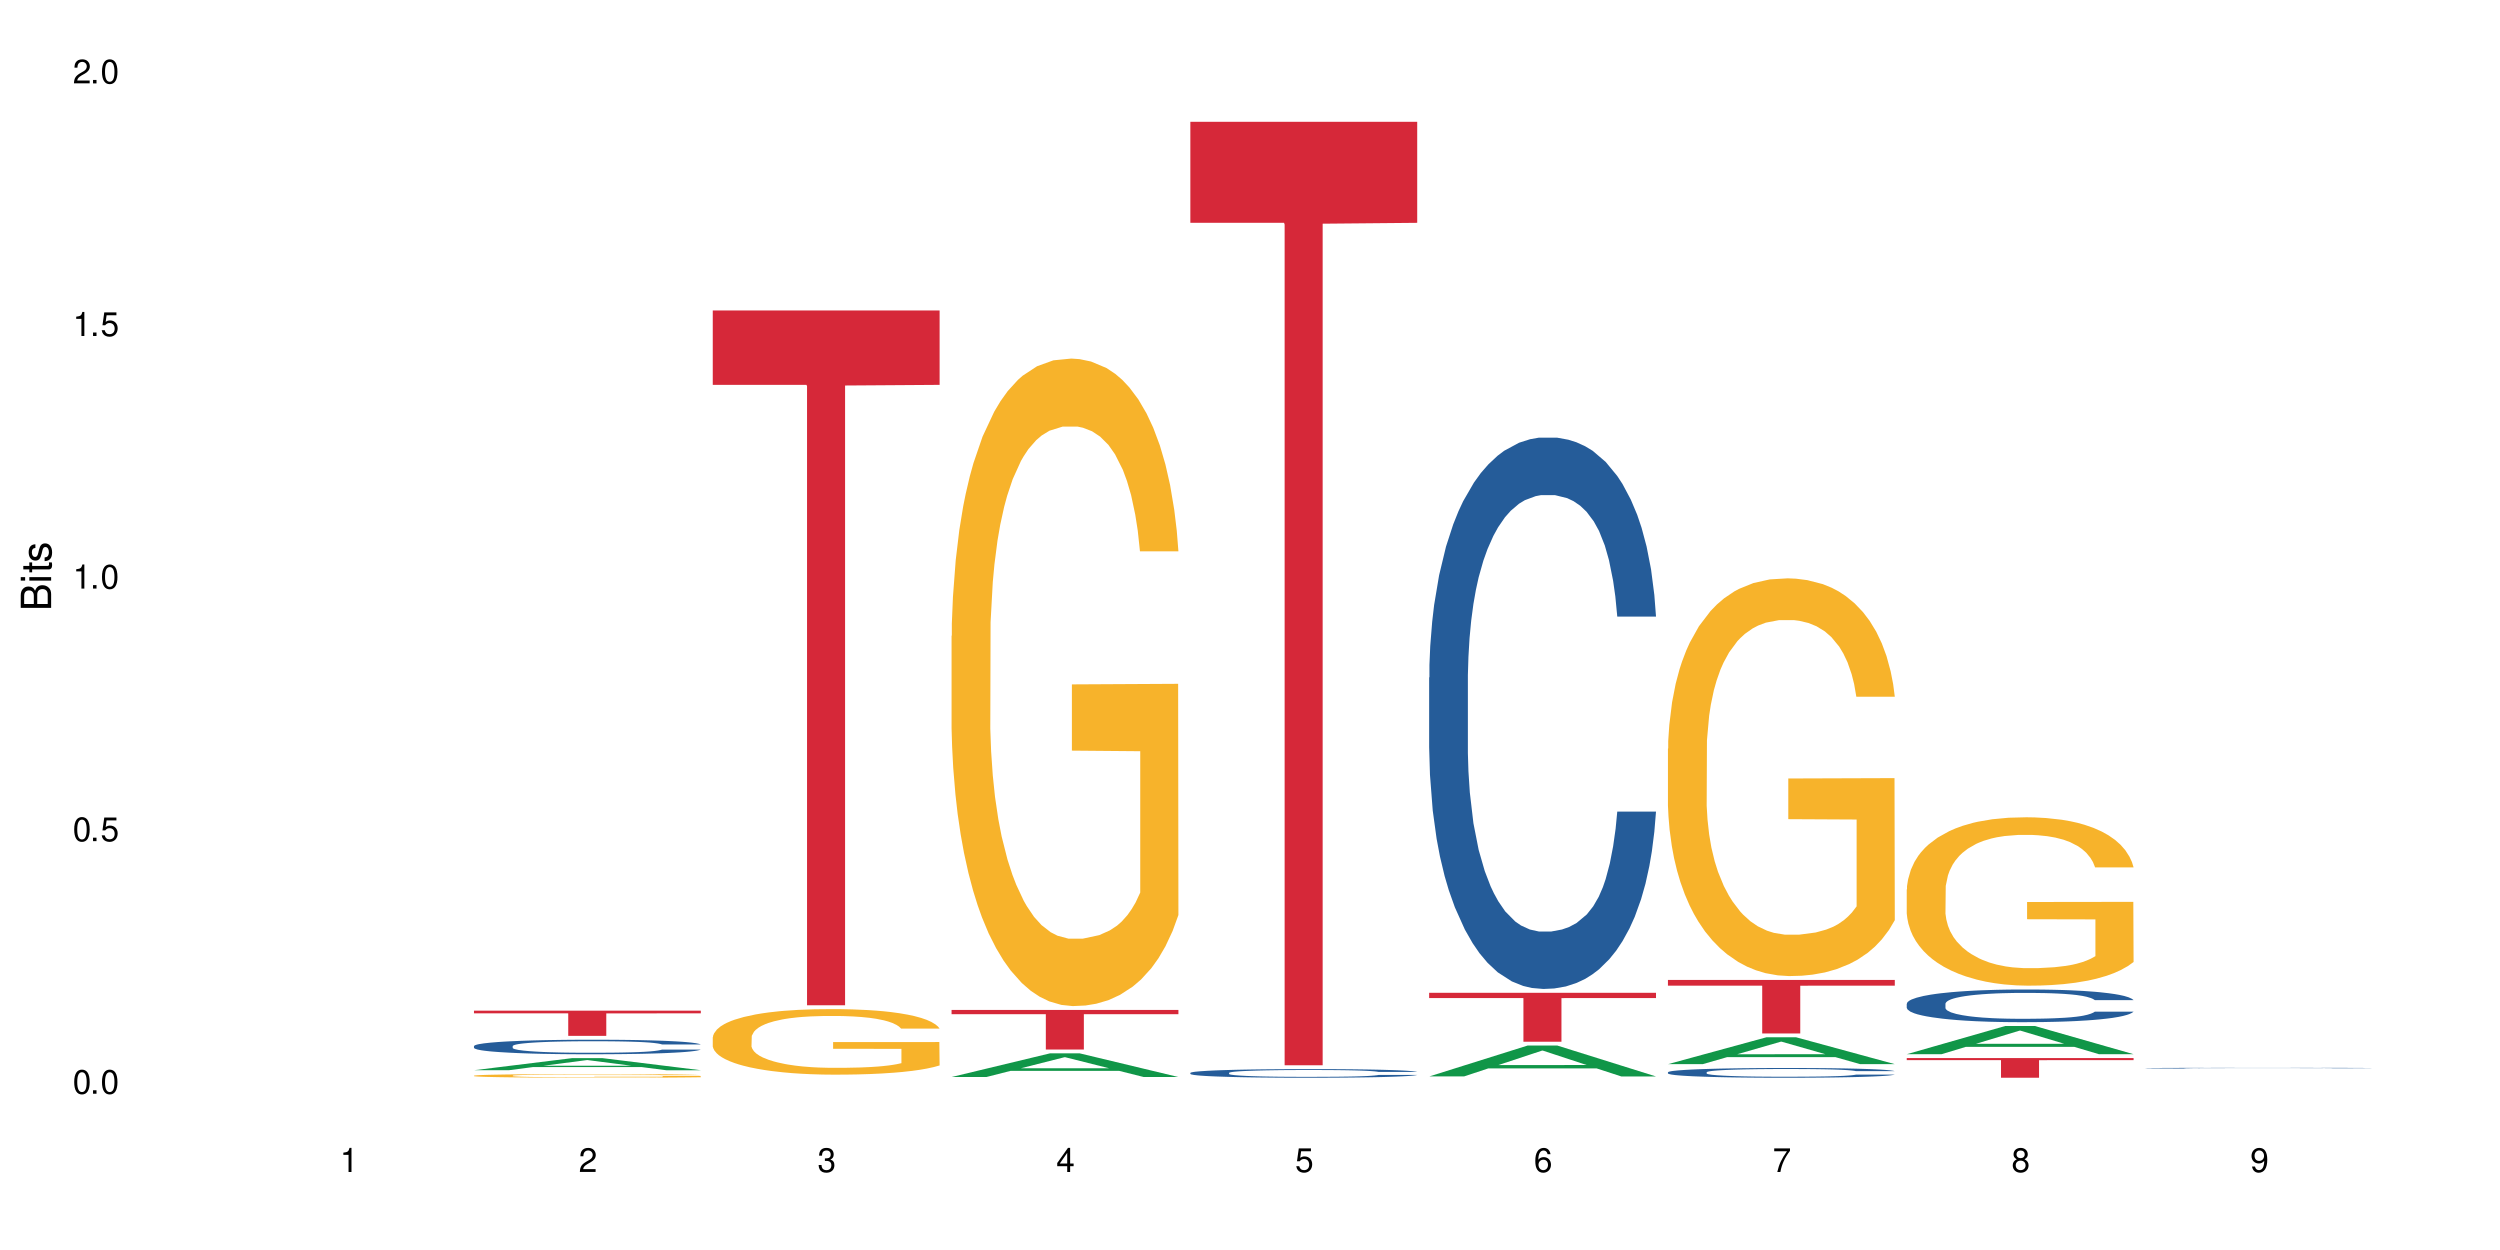 <?xml version="1.0" encoding="UTF-8"?>
<svg xmlns="http://www.w3.org/2000/svg" xmlns:xlink="http://www.w3.org/1999/xlink" width="720" height="360" viewBox="0 0 720 360">
<defs>
<g>
<g id="glyph-0-0">
</g>
<g id="glyph-0-1">
<path d="M 2.641 -6.938 C 2 -6.938 1.422 -6.656 1.078 -6.172 C 0.641 -5.562 0.406 -4.641 0.406 -3.359 C 0.406 -1.016 1.188 0.219 2.641 0.219 C 4.078 0.219 4.859 -1.016 4.859 -3.297 C 4.859 -4.641 4.656 -5.547 4.203 -6.172 C 3.844 -6.656 3.281 -6.938 2.641 -6.938 Z M 2.641 -6.188 C 3.547 -6.188 4 -5.25 4 -3.375 C 4 -1.406 3.562 -0.484 2.625 -0.484 C 1.734 -0.484 1.281 -1.438 1.281 -3.344 C 1.281 -5.25 1.734 -6.188 2.641 -6.188 Z M 2.641 -6.188 "/>
</g>
<g id="glyph-0-2">
<path d="M 1.828 -1 L 0.828 -1 L 0.828 0 L 1.828 0 Z M 1.828 -1 "/>
</g>
<g id="glyph-0-3">
<path d="M 4.562 -6.797 L 1.062 -6.797 L 0.547 -3.094 L 1.328 -3.094 C 1.719 -3.562 2.047 -3.734 2.578 -3.734 C 3.484 -3.734 4.062 -3.109 4.062 -2.094 C 4.062 -1.125 3.484 -0.531 2.578 -0.531 C 1.828 -0.531 1.375 -0.906 1.188 -1.672 L 0.328 -1.672 C 0.453 -1.109 0.547 -0.844 0.75 -0.594 C 1.125 -0.078 1.828 0.219 2.594 0.219 C 3.969 0.219 4.922 -0.781 4.922 -2.219 C 4.922 -3.562 4.031 -4.484 2.719 -4.484 C 2.25 -4.484 1.859 -4.359 1.469 -4.062 L 1.734 -5.969 L 4.562 -5.969 Z M 4.562 -6.797 "/>
</g>
<g id="glyph-0-4">
<path d="M 2.484 -4.938 L 2.484 0 L 3.328 0 L 3.328 -6.938 L 2.766 -6.938 C 2.469 -5.875 2.281 -5.734 0.984 -5.562 L 0.984 -4.938 Z M 2.484 -4.938 "/>
</g>
<g id="glyph-0-5">
<path d="M 4.859 -0.828 L 1.281 -0.828 C 1.359 -1.406 1.672 -1.781 2.5 -2.281 L 3.469 -2.828 C 4.406 -3.344 4.906 -4.062 4.906 -4.906 C 4.906 -5.484 4.672 -6.031 4.266 -6.406 C 3.859 -6.766 3.375 -6.938 2.719 -6.938 C 1.859 -6.938 1.219 -6.625 0.844 -6.031 C 0.609 -5.672 0.5 -5.234 0.484 -4.531 L 1.328 -4.531 C 1.359 -5.016 1.406 -5.281 1.531 -5.516 C 1.75 -5.938 2.188 -6.203 2.703 -6.203 C 3.469 -6.203 4.031 -5.641 4.031 -4.891 C 4.031 -4.344 3.719 -3.859 3.125 -3.516 L 2.234 -3 C 0.812 -2.172 0.406 -1.531 0.328 -0.016 L 4.859 -0.016 Z M 4.859 -0.828 "/>
</g>
<g id="glyph-0-6">
<path d="M 2.125 -3.188 L 2.578 -3.188 C 3.5 -3.188 3.984 -2.766 3.984 -1.922 C 3.984 -1.062 3.469 -0.531 2.594 -0.531 C 1.656 -0.531 1.203 -1 1.156 -2.016 L 0.312 -2.016 C 0.344 -1.453 0.438 -1.094 0.609 -0.781 C 0.953 -0.109 1.625 0.219 2.547 0.219 C 3.953 0.219 4.859 -0.625 4.859 -1.938 C 4.859 -2.828 4.516 -3.297 3.703 -3.594 C 4.344 -3.844 4.656 -4.328 4.656 -5.031 C 4.656 -6.219 3.875 -6.938 2.578 -6.938 C 1.203 -6.938 0.484 -6.172 0.453 -4.703 L 1.297 -4.703 C 1.312 -5.125 1.344 -5.359 1.453 -5.578 C 1.641 -5.969 2.062 -6.203 2.594 -6.203 C 3.344 -6.203 3.797 -5.75 3.797 -5 C 3.797 -4.516 3.609 -4.219 3.25 -4.047 C 3.016 -3.953 2.703 -3.922 2.125 -3.906 Z M 2.125 -3.188 "/>
</g>
<g id="glyph-0-7">
<path d="M 3.141 -1.672 L 3.141 0 L 3.984 0 L 3.984 -1.672 L 4.984 -1.672 L 4.984 -2.438 L 3.984 -2.438 L 3.984 -6.938 L 3.359 -6.938 L 0.266 -2.578 L 0.266 -1.672 Z M 3.141 -2.438 L 1 -2.438 L 3.141 -5.5 Z M 3.141 -2.438 "/>
</g>
<g id="glyph-0-8">
<path d="M 4.781 -5.125 C 4.609 -6.266 3.891 -6.938 2.844 -6.938 C 2.094 -6.938 1.422 -6.578 1.031 -5.953 C 0.594 -5.266 0.406 -4.422 0.406 -3.172 C 0.406 -2 0.578 -1.25 0.984 -0.641 C 1.359 -0.078 1.953 0.219 2.703 0.219 C 3.984 0.219 4.922 -0.75 4.922 -2.094 C 4.922 -3.375 4.062 -4.281 2.844 -4.281 C 2.172 -4.281 1.641 -4.031 1.281 -3.516 C 1.281 -5.234 1.828 -6.188 2.797 -6.188 C 3.391 -6.188 3.797 -5.797 3.938 -5.125 Z M 2.734 -3.531 C 3.547 -3.531 4.062 -2.953 4.062 -2.031 C 4.062 -1.156 3.484 -0.531 2.703 -0.531 C 1.922 -0.531 1.328 -1.188 1.328 -2.078 C 1.328 -2.938 1.906 -3.531 2.734 -3.531 Z M 2.734 -3.531 "/>
</g>
<g id="glyph-0-9">
<path d="M 4.984 -6.797 L 0.438 -6.797 L 0.438 -5.969 L 4.109 -5.969 C 2.5 -3.656 1.828 -2.234 1.328 0 L 2.219 0 C 2.594 -2.172 3.453 -4.047 4.984 -6.094 Z M 4.984 -6.797 "/>
</g>
<g id="glyph-0-10">
<path d="M 3.75 -3.656 C 4.469 -4.094 4.688 -4.438 4.688 -5.078 C 4.688 -6.172 3.844 -6.938 2.641 -6.938 C 1.438 -6.938 0.594 -6.172 0.594 -5.094 C 0.594 -4.438 0.812 -4.094 1.516 -3.656 C 0.734 -3.266 0.359 -2.703 0.359 -1.922 C 0.359 -0.656 1.281 0.219 2.641 0.219 C 3.984 0.219 4.922 -0.656 4.922 -1.922 C 4.922 -2.703 4.531 -3.266 3.75 -3.656 Z M 2.641 -6.188 C 3.359 -6.188 3.812 -5.75 3.812 -5.062 C 3.812 -4.406 3.344 -3.984 2.641 -3.984 C 1.922 -3.984 1.453 -4.406 1.453 -5.078 C 1.453 -5.75 1.922 -6.188 2.641 -6.188 Z M 2.641 -3.266 C 3.484 -3.266 4.062 -2.719 4.062 -1.906 C 4.062 -1.078 3.484 -0.531 2.625 -0.531 C 1.797 -0.531 1.219 -1.094 1.219 -1.906 C 1.219 -2.719 1.781 -3.266 2.641 -3.266 Z M 2.641 -3.266 "/>
</g>
<g id="glyph-0-11">
<path d="M 0.516 -1.578 C 0.672 -0.453 1.406 0.219 2.438 0.219 C 3.188 0.219 3.859 -0.141 4.266 -0.766 C 4.688 -1.453 4.891 -2.297 4.891 -3.547 C 4.891 -4.719 4.703 -5.453 4.312 -6.078 C 3.938 -6.641 3.344 -6.938 2.594 -6.938 C 1.297 -6.938 0.359 -5.969 0.359 -4.625 C 0.359 -3.344 1.234 -2.453 2.453 -2.453 C 3.094 -2.453 3.578 -2.672 4.016 -3.203 C 4 -1.484 3.469 -0.531 2.5 -0.531 C 1.906 -0.531 1.484 -0.906 1.359 -1.578 Z M 2.578 -6.203 C 3.375 -6.203 3.969 -5.531 3.969 -4.641 C 3.969 -3.797 3.391 -3.188 2.547 -3.188 C 1.734 -3.188 1.234 -3.766 1.234 -4.688 C 1.234 -5.562 1.797 -6.203 2.578 -6.203 Z M 2.578 -6.203 "/>
</g>
<g id="glyph-1-0">
</g>
<g id="glyph-1-1">
<path d="M 0 -0.953 L 0 -4.891 C 0 -5.719 -0.234 -6.344 -0.734 -6.797 C -1.188 -7.234 -1.812 -7.469 -2.5 -7.469 C -3.547 -7.469 -4.188 -7 -4.625 -5.875 C -4.984 -6.688 -5.625 -7.094 -6.531 -7.094 C -7.172 -7.094 -7.734 -6.859 -8.141 -6.391 C -8.562 -5.922 -8.75 -5.344 -8.75 -4.5 L -8.75 -0.953 Z M -4.984 -2.062 L -7.766 -2.062 L -7.766 -4.219 C -7.766 -4.844 -7.688 -5.203 -7.453 -5.5 C -7.219 -5.812 -6.859 -5.969 -6.375 -5.969 C -5.891 -5.969 -5.531 -5.812 -5.297 -5.5 C -5.062 -5.203 -4.984 -4.844 -4.984 -4.219 Z M -0.984 -2.062 L -4 -2.062 L -4 -4.781 C -4 -5.766 -3.438 -6.359 -2.484 -6.359 C -1.547 -6.359 -0.984 -5.766 -0.984 -4.781 Z M -0.984 -2.062 "/>
</g>
<g id="glyph-1-2">
<path d="M -6.281 -1.797 L -6.281 -0.797 L 0 -0.797 L 0 -1.797 Z M -8.75 -1.797 L -8.75 -0.797 L -7.484 -0.797 L -7.484 -1.797 Z M -8.75 -1.797 "/>
</g>
<g id="glyph-1-3">
<path d="M -6.281 -3.047 L -6.281 -2.016 L -8.016 -2.016 L -8.016 -1.016 L -6.281 -1.016 L -6.281 -0.172 L -5.469 -0.172 L -5.469 -1.016 L -0.719 -1.016 C -0.078 -1.016 0.281 -1.453 0.281 -2.234 C 0.281 -2.5 0.25 -2.719 0.188 -3.047 L -0.641 -3.047 C -0.609 -2.906 -0.594 -2.766 -0.594 -2.562 C -0.594 -2.141 -0.719 -2.016 -1.156 -2.016 L -5.469 -2.016 L -5.469 -3.047 Z M -6.281 -3.047 "/>
</g>
<g id="glyph-1-4">
<path d="M -4.531 -5.25 C -5.766 -5.25 -6.469 -4.422 -6.469 -2.969 C -6.469 -1.516 -5.719 -0.562 -4.547 -0.562 C -3.562 -0.562 -3.094 -1.062 -2.734 -2.562 L -2.516 -3.484 C -2.344 -4.188 -2.094 -4.469 -1.641 -4.469 C -1.047 -4.469 -0.641 -3.875 -0.641 -3 C -0.641 -2.453 -0.797 -2 -1.062 -1.75 C -1.25 -1.594 -1.422 -1.531 -1.875 -1.469 L -1.875 -0.406 C -0.422 -0.453 0.281 -1.266 0.281 -2.922 C 0.281 -4.5 -0.5 -5.516 -1.719 -5.516 C -2.656 -5.516 -3.172 -4.984 -3.469 -3.734 L -3.703 -2.766 C -3.891 -1.953 -4.156 -1.609 -4.594 -1.609 C -5.188 -1.609 -5.547 -2.125 -5.547 -2.938 C -5.547 -3.75 -5.203 -4.172 -4.531 -4.203 Z M -4.531 -5.25 "/>
</g>
</g>
</defs>
<rect x="-72" y="-36" width="864" height="432" fill="rgb(100%, 100%, 100%)" fill-opacity="1"/>
<path fill-rule="nonzero" fill="rgb(6.275%, 58.824%, 28.235%)" fill-opacity="1" d="M 136.504 308.223 L 136.574 308.219 L 164.844 304.734 L 173.43 304.734 L 201.836 308.227 L 191.855 308.227 L 184.738 307.312 L 153.535 307.312 L 146.555 308.223 L 136.504 308.223 L 156.535 306.938 L 181.875 306.934 L 169.242 305.305 L 169.102 305.301 L 168.961 305.312 L 156.469 306.934 L 156.535 306.938 Z M 136.504 308.223 "/>
<path fill-rule="nonzero" fill="rgb(14.51%, 36.078%, 60%)" fill-opacity="1" d="M 136.504 301.266 L 136.582 301.262 L 136.582 301.168 L 136.824 301.023 L 137.379 300.84 L 137.938 300.715 L 139.371 300.488 L 141.363 300.27 L 143.434 300.102 L 144.949 300.004 L 146.305 299.926 L 149.41 299.785 L 151.402 299.711 L 153.555 299.645 L 156.184 299.582 L 158.098 299.543 L 162.398 299.48 L 165.586 299.453 L 168.055 299.445 L 173.395 299.445 L 176.582 299.457 L 178.891 299.477 L 181.441 299.508 L 183.594 299.543 L 187.336 299.629 L 190.684 299.734 L 192.195 299.797 L 194.586 299.914 L 196.418 300.027 L 197.695 300.129 L 199.129 300.27 L 200.402 300.441 L 201.359 300.637 L 201.836 300.801 L 190.684 300.801 L 190.125 300.648 L 189.488 300.531 L 188.293 300.375 L 187.098 300.262 L 185.426 300.152 L 183.91 300.078 L 181.84 300.008 L 180.008 299.961 L 178.094 299.926 L 176.262 299.902 L 172.758 299.879 L 168.691 299.879 L 167.18 299.887 L 164.07 299.918 L 162.398 299.945 L 160.008 300 L 158.336 300.047 L 156.344 300.125 L 154.988 300.191 L 153.316 300.289 L 152.121 300.379 L 150.766 300.504 L 149.969 300.598 L 149.25 300.707 L 148.613 300.832 L 148.137 300.965 L 147.816 301.109 L 147.66 301.246 L 147.66 301.84 L 147.816 301.977 L 148.215 302.137 L 149.25 302.371 L 150.766 302.574 L 152.52 302.734 L 154.191 302.848 L 155.148 302.902 L 156.422 302.965 L 158.414 303.039 L 161.281 303.117 L 162.957 303.148 L 165.504 303.176 L 168.137 303.191 L 171.641 303.191 L 174.746 303.176 L 176.82 303.16 L 178.973 303.129 L 181.918 303.062 L 183.75 303 L 185.344 302.93 L 186.539 302.855 L 187.336 302.793 L 188.531 302.676 L 189.488 302.547 L 190.203 302.414 L 190.684 302.281 L 201.836 302.281 L 201.359 302.434 L 200.645 302.586 L 199.926 302.695 L 198.809 302.828 L 197.535 302.949 L 195.703 303.082 L 194.188 303.168 L 192.195 303.266 L 190.363 303.34 L 188.371 303.402 L 185.426 303.48 L 183.512 303.52 L 181.441 303.551 L 178.973 303.582 L 175.863 303.609 L 172.516 303.625 L 169.41 303.629 L 166.062 303.621 L 163.594 303.605 L 160.328 303.57 L 156.262 303.504 L 153.316 303.43 L 151.004 303.355 L 149.012 303.281 L 146.781 303.176 L 143.914 303.008 L 142.16 302.879 L 140.965 302.773 L 139.609 302.621 L 138.656 302.488 L 137.539 302.273 L 136.742 302.004 L 136.504 301.793 Z M 136.504 301.266 "/>
<path fill-rule="nonzero" fill="rgb(96.863%, 70.196%, 16.863%)" fill-opacity="1" d="M 136.504 309.785 L 136.582 309.785 L 136.582 309.766 L 136.902 309.723 L 137.699 309.66 L 138.734 309.613 L 139.852 309.574 L 140.566 309.551 L 141.762 309.523 L 142.797 309.504 L 145.426 309.457 L 148.773 309.418 L 150.605 309.402 L 152.68 309.383 L 155.625 309.367 L 156.98 309.359 L 161.125 309.344 L 165.824 309.332 L 173.395 309.332 L 176.66 309.336 L 181.121 309.348 L 183.672 309.355 L 185.664 309.367 L 187.734 309.379 L 190.285 309.398 L 192.676 309.422 L 194.586 309.445 L 196.5 309.473 L 198.094 309.504 L 199.449 309.539 L 200.645 309.578 L 201.359 309.613 L 201.836 309.645 L 190.762 309.645 L 190.125 309.613 L 189.41 309.586 L 188.215 309.555 L 187.02 309.531 L 185.824 309.512 L 183.594 309.488 L 181.68 309.473 L 179.289 309.457 L 176.98 309.449 L 174.348 309.445 L 172.758 309.441 L 168.535 309.441 L 164.707 309.449 L 162.477 309.457 L 160.883 309.465 L 158.652 309.48 L 157.301 309.492 L 156.504 309.5 L 154.113 309.527 L 152.52 309.555 L 151.641 309.574 L 150.527 309.602 L 149.73 309.629 L 148.852 309.668 L 148.375 309.695 L 147.738 309.762 L 147.66 309.938 L 147.898 309.973 L 148.375 310.012 L 149.012 310.047 L 149.969 310.086 L 150.926 310.113 L 152.598 310.152 L 154.031 310.176 L 155.148 310.191 L 157.301 310.219 L 158.176 310.227 L 160.246 310.246 L 162.398 310.258 L 165.027 310.27 L 167.02 310.277 L 170.207 310.281 L 174.27 310.281 L 179.051 310.273 L 182.078 310.266 L 184.148 310.258 L 185.504 310.254 L 187.176 310.242 L 188.371 310.23 L 189.488 310.223 L 190.844 310.203 L 190.844 309.973 L 171.164 309.973 L 171.164 309.863 L 201.758 309.863 L 201.836 310.242 L 200.164 310.27 L 198.094 310.293 L 196.102 310.312 L 194.031 310.328 L 191.082 310.348 L 188.691 310.359 L 185.027 310.371 L 181.68 310.383 L 178.176 310.387 L 175.066 310.391 L 168.137 310.391 L 164.629 310.383 L 161.84 310.375 L 159.289 310.367 L 156.742 310.352 L 153.555 310.332 L 151.484 310.316 L 149.332 310.297 L 147.18 310.273 L 145.27 310.246 L 143.992 310.227 L 142.719 310.203 L 141.363 310.172 L 140.09 310.141 L 139.133 310.109 L 138.258 310.074 L 137.617 310.043 L 136.98 310 L 136.664 309.965 L 136.504 309.938 Z M 136.504 309.785 "/>
<path fill-rule="nonzero" fill="rgb(83.922%, 15.686%, 22.353%)" fill-opacity="1" d="M 136.504 291.066 L 201.836 291.066 L 201.836 291.848 L 174.609 291.852 L 174.609 298.336 L 163.652 298.336 L 163.652 291.859 L 163.496 291.848 L 136.504 291.848 Z M 136.504 291.066 "/>
<path fill-rule="nonzero" fill="rgb(96.863%, 70.196%, 16.863%)" fill-opacity="1" d="M 205.277 298.707 L 205.355 298.691 L 205.355 298.348 L 205.676 297.57 L 206.473 296.5 L 207.508 295.621 L 208.621 294.934 L 209.34 294.57 L 210.535 294.051 L 211.57 293.672 L 214.199 292.898 L 217.547 292.172 L 219.379 291.863 L 221.449 291.57 L 224.398 291.242 L 225.754 291.121 L 229.895 290.844 L 234.598 290.672 L 239.777 290.621 L 242.168 290.637 L 245.434 290.707 L 249.895 290.898 L 252.445 291.07 L 254.438 291.242 L 256.508 291.465 L 259.059 291.812 L 261.449 292.227 L 263.359 292.637 L 265.273 293.156 L 266.867 293.707 L 268.219 294.312 L 269.414 295.035 L 270.133 295.641 L 270.609 296.242 L 259.535 296.242 L 258.898 295.641 L 258.18 295.172 L 256.984 294.605 L 255.789 294.191 L 254.594 293.863 L 252.363 293.414 L 250.453 293.137 L 248.062 292.898 L 245.75 292.742 L 243.121 292.637 L 241.527 292.605 L 237.305 292.605 L 233.48 292.727 L 231.25 292.863 L 229.656 293 L 227.426 293.258 L 226.07 293.465 L 225.273 293.605 L 222.883 294.141 L 221.293 294.621 L 220.414 294.949 L 219.301 295.465 L 218.504 295.934 L 217.625 296.621 L 217.148 297.141 L 216.512 298.312 L 216.43 301.414 L 216.672 302.07 L 217.148 302.777 L 217.785 303.398 L 218.742 304.055 L 219.699 304.555 L 221.371 305.227 L 222.805 305.676 L 223.922 305.969 L 226.07 306.434 L 226.949 306.59 L 229.02 306.898 L 231.172 307.141 L 233.801 307.348 L 235.793 307.449 L 238.98 307.535 L 243.043 307.535 L 247.824 307.434 L 250.852 307.297 L 252.922 307.156 L 254.277 307.035 L 255.949 306.848 L 257.145 306.676 L 258.262 306.484 L 259.613 306.191 L 259.613 302.07 L 239.934 302.055 L 239.934 300.121 L 270.531 300.105 L 270.609 306.848 L 268.938 307.312 L 266.867 307.762 L 264.875 308.105 L 262.801 308.398 L 259.855 308.727 L 257.465 308.934 L 253.801 309.176 L 250.453 309.328 L 246.945 309.434 L 243.84 309.484 L 240.176 309.504 L 236.906 309.469 L 233.402 309.363 L 230.613 309.227 L 228.062 309.055 L 225.516 308.828 L 222.328 308.469 L 220.254 308.176 L 218.105 307.812 L 215.953 307.383 L 214.039 306.914 L 212.766 306.555 L 211.492 306.141 L 210.137 305.621 L 208.863 305.035 L 207.906 304.5 L 207.027 303.898 L 206.391 303.328 L 205.754 302.555 L 205.438 301.934 L 205.277 301.398 Z M 205.277 298.707 "/>
<path fill-rule="nonzero" fill="rgb(83.922%, 15.686%, 22.353%)" fill-opacity="1" d="M 205.277 89.422 L 270.609 89.422 L 270.609 110.84 L 243.383 111.027 L 243.383 289.516 L 232.426 289.516 L 232.426 111.215 L 232.266 110.84 L 205.277 110.84 Z M 205.277 89.422 "/>
<path fill-rule="nonzero" fill="rgb(6.275%, 58.824%, 28.235%)" fill-opacity="1" d="M 274.051 310.176 L 274.117 310.168 L 302.387 303.367 L 310.973 303.367 L 339.383 310.184 L 329.402 310.184 L 322.281 308.402 L 291.082 308.402 L 284.102 310.176 L 274.051 310.176 L 294.082 307.668 L 319.422 307.66 L 306.785 304.48 L 306.645 304.473 L 306.508 304.492 L 294.012 307.66 L 294.082 307.668 Z M 274.051 310.176 "/>
<path fill-rule="nonzero" fill="rgb(96.863%, 70.196%, 16.863%)" fill-opacity="1" d="M 274.051 183.141 L 274.129 182.969 L 274.129 179.562 L 274.449 171.898 L 275.246 161.34 L 276.281 152.656 L 277.395 145.844 L 278.113 142.266 L 279.309 137.156 L 280.344 133.41 L 282.973 125.746 L 286.32 118.594 L 288.152 115.527 L 290.223 112.633 L 293.172 109.395 L 294.527 108.203 L 298.668 105.48 L 303.371 103.777 L 308.547 103.266 L 310.938 103.434 L 314.207 104.117 L 318.668 105.988 L 321.219 107.691 L 323.207 109.395 L 325.281 111.609 L 327.832 115.016 L 330.219 119.102 L 332.133 123.191 L 334.043 128.301 L 335.637 133.75 L 336.992 139.711 L 338.188 146.863 L 338.906 152.824 L 339.383 158.785 L 328.309 158.785 L 327.672 152.824 L 326.953 148.227 L 325.758 142.605 L 324.562 138.52 L 323.367 135.281 L 321.137 130.855 L 319.227 128.129 L 316.836 125.746 L 314.523 124.211 L 311.895 123.191 L 310.301 122.852 L 306.078 122.852 L 302.254 124.043 L 300.023 125.406 L 298.43 126.766 L 296.199 129.32 L 294.844 131.367 L 294.047 132.727 L 291.656 138.008 L 290.062 142.777 L 289.188 146.012 L 288.07 151.121 L 287.273 155.719 L 286.398 162.531 L 285.922 167.641 L 285.285 179.223 L 285.203 209.879 L 285.441 216.352 L 285.922 223.332 L 286.559 229.465 L 287.516 235.938 L 288.469 240.875 L 290.145 247.52 L 291.578 251.945 L 292.691 254.84 L 294.844 259.441 L 295.723 260.973 L 297.793 264.039 L 299.945 266.422 L 302.574 268.465 L 304.566 269.488 L 307.75 270.34 L 311.816 270.34 L 316.598 269.316 L 319.625 267.957 L 321.695 266.594 L 323.051 265.402 L 324.723 263.527 L 325.918 261.824 L 327.035 259.949 L 328.387 257.055 L 328.387 216.352 L 308.707 216.18 L 308.707 197.105 L 339.305 196.938 L 339.383 263.527 L 337.711 268.125 L 335.637 272.555 L 333.645 275.961 L 331.574 278.855 L 328.625 282.09 L 326.238 284.137 L 322.57 286.52 L 319.227 288.051 L 315.719 289.074 L 312.613 289.586 L 308.945 289.754 L 305.68 289.414 L 302.176 288.395 L 299.387 287.031 L 296.836 285.328 L 294.285 283.113 L 291.102 279.535 L 289.027 276.641 L 286.875 273.066 L 284.727 268.809 L 282.812 264.207 L 281.539 260.633 L 280.266 256.543 L 278.91 251.434 L 277.633 245.645 L 276.68 240.363 L 275.801 234.402 L 275.164 228.785 L 274.527 221.121 L 274.207 214.988 L 274.051 209.707 Z M 274.051 183.141 "/>
<path fill-rule="nonzero" fill="rgb(83.922%, 15.686%, 22.353%)" fill-opacity="1" d="M 274.051 290.859 L 339.383 290.859 L 339.383 292.082 L 312.152 292.094 L 312.152 302.262 L 301.199 302.262 L 301.199 292.102 L 301.039 292.082 L 274.051 292.082 Z M 274.051 290.859 "/>
<path fill-rule="nonzero" fill="rgb(14.51%, 36.078%, 60%)" fill-opacity="1" d="M 342.82 308.984 L 342.902 308.984 L 342.902 308.93 L 343.141 308.844 L 343.699 308.734 L 344.258 308.656 L 345.691 308.523 L 347.684 308.395 L 349.754 308.293 L 351.266 308.234 L 352.621 308.191 L 355.73 308.105 L 357.723 308.062 L 359.871 308.023 L 362.5 307.984 L 364.414 307.961 L 368.715 307.926 L 371.902 307.91 L 374.375 307.902 L 379.711 307.902 L 382.898 307.91 L 385.211 307.922 L 387.758 307.941 L 389.91 307.961 L 393.656 308.012 L 397 308.074 L 398.516 308.113 L 400.906 308.184 L 402.738 308.25 L 404.012 308.309 L 405.445 308.395 L 406.723 308.496 L 407.68 308.613 L 408.156 308.711 L 397 308.711 L 396.445 308.621 L 395.805 308.547 L 394.609 308.457 L 393.414 308.391 L 391.742 308.324 L 390.23 308.281 L 388.156 308.238 L 386.324 308.211 L 384.414 308.191 L 382.578 308.176 L 379.074 308.164 L 375.012 308.164 L 373.496 308.168 L 370.391 308.184 L 368.715 308.199 L 366.324 308.234 L 364.652 308.262 L 362.66 308.309 L 361.305 308.348 L 359.633 308.406 L 358.438 308.457 L 357.082 308.531 L 356.285 308.59 L 355.57 308.652 L 354.934 308.727 L 354.453 308.809 L 354.137 308.891 L 353.977 308.973 L 353.977 309.328 L 354.137 309.41 L 354.535 309.504 L 355.57 309.641 L 357.082 309.762 L 358.836 309.859 L 360.508 309.926 L 361.465 309.957 L 362.742 309.996 L 364.734 310.039 L 367.602 310.086 L 369.273 310.105 L 371.824 310.121 L 374.453 310.133 L 377.957 310.133 L 381.066 310.121 L 383.137 310.109 L 385.289 310.094 L 388.238 310.055 L 390.07 310.02 L 391.664 309.973 L 392.859 309.93 L 393.656 309.895 L 394.852 309.824 L 395.805 309.746 L 396.523 309.668 L 397 309.59 L 408.156 309.59 L 407.68 309.68 L 406.961 309.77 L 406.242 309.836 L 405.129 309.914 L 403.852 309.984 L 402.02 310.066 L 400.508 310.117 L 398.516 310.176 L 396.684 310.219 L 394.691 310.258 L 391.742 310.301 L 389.832 310.324 L 387.758 310.344 L 385.289 310.363 L 382.18 310.379 L 378.836 310.387 L 375.727 310.391 L 372.383 310.387 L 369.91 310.379 L 366.645 310.355 L 362.582 310.316 L 359.633 310.273 L 357.324 310.23 L 355.332 310.184 L 353.102 310.121 L 350.23 310.023 L 348.48 309.945 L 347.285 309.883 L 345.93 309.793 L 344.973 309.715 L 343.859 309.586 L 343.062 309.426 L 342.82 309.301 Z M 342.82 308.984 "/>
<path fill-rule="nonzero" fill="rgb(83.922%, 15.686%, 22.353%)" fill-opacity="1" d="M 342.82 35.086 L 408.156 35.086 L 408.156 64.172 L 380.926 64.426 L 380.926 306.797 L 369.973 306.797 L 369.973 64.68 L 369.812 64.172 L 342.82 64.172 Z M 342.82 35.086 "/>
<path fill-rule="nonzero" fill="rgb(6.275%, 58.824%, 28.235%)" fill-opacity="1" d="M 411.594 310.012 L 411.664 310.004 L 439.934 301.121 L 448.52 301.121 L 476.93 310.02 L 466.945 310.02 L 459.828 307.699 L 428.625 307.699 L 421.645 310.012 L 411.594 310.012 L 431.629 306.738 L 456.965 306.727 L 444.332 302.574 L 444.191 302.566 L 444.051 302.594 L 431.559 306.727 L 431.629 306.738 Z M 411.594 310.012 "/>
<path fill-rule="nonzero" fill="rgb(14.51%, 36.078%, 60%)" fill-opacity="1" d="M 411.594 195.137 L 411.676 194.992 L 411.676 191.508 L 411.914 185.992 L 412.473 179.027 L 413.027 174.238 L 414.461 165.676 L 416.453 157.402 L 418.527 151.016 L 420.039 147.242 L 421.395 144.34 L 424.5 138.973 L 426.492 136.215 L 428.645 133.746 L 431.273 131.281 L 433.188 129.828 L 437.488 127.508 L 440.676 126.492 L 443.145 126.055 L 448.484 126.055 L 451.672 126.637 L 453.98 127.359 L 456.531 128.523 L 458.684 129.828 L 462.426 133.02 L 465.773 137.086 L 467.289 139.406 L 469.68 143.906 L 471.512 148.258 L 472.785 152.031 L 474.219 157.402 L 475.496 163.934 L 476.449 171.336 L 476.93 177.574 L 465.773 177.574 L 465.215 171.77 L 464.578 167.27 L 463.383 161.32 L 462.188 157.113 L 460.516 152.902 L 459 150.145 L 456.93 147.391 L 455.098 145.648 L 453.184 144.34 L 451.352 143.469 L 447.848 142.602 L 443.785 142.602 L 442.27 142.891 L 439.164 144.051 L 437.488 145.066 L 435.098 147.098 L 433.426 148.984 L 431.434 151.887 L 430.078 154.355 L 428.406 158.129 L 427.211 161.465 L 425.855 166.254 L 425.059 169.883 L 424.344 173.949 L 423.707 178.738 L 423.227 183.816 L 422.91 189.188 L 422.75 194.41 L 422.75 216.906 L 422.91 222.129 L 423.309 228.227 L 424.344 237.078 L 425.855 244.77 L 427.609 250.867 L 429.281 255.219 L 430.238 257.25 L 431.512 259.574 L 433.504 262.477 L 436.375 265.379 L 438.047 266.539 L 440.598 267.699 L 443.227 268.281 L 446.73 268.281 L 449.84 267.699 L 451.91 266.973 L 454.062 265.812 L 457.008 263.348 L 458.844 261.023 L 460.438 258.266 L 461.629 255.508 L 462.426 253.188 L 463.621 248.688 L 464.578 243.754 L 465.297 238.676 L 465.773 233.738 L 476.93 233.738 L 476.449 239.547 L 475.734 245.207 L 475.016 249.414 L 473.902 254.492 L 472.625 258.992 L 470.793 264.07 L 469.281 267.41 L 467.289 271.039 L 465.457 273.797 L 463.465 276.262 L 460.516 279.164 L 458.602 280.617 L 456.531 281.922 L 454.062 283.082 L 450.953 284.102 L 447.609 284.68 L 444.5 284.824 L 441.152 284.535 L 438.684 283.953 L 435.418 282.648 L 431.355 280.035 L 428.406 277.277 L 426.094 274.52 L 424.105 271.617 L 421.871 267.699 L 419.004 261.316 L 417.25 256.379 L 416.055 252.316 L 414.703 246.656 L 413.746 241.578 L 412.629 233.449 L 411.832 223.145 L 411.594 215.164 Z M 411.594 195.137 "/>
<path fill-rule="nonzero" fill="rgb(83.922%, 15.686%, 22.353%)" fill-opacity="1" d="M 411.594 285.93 L 476.93 285.93 L 476.93 287.438 L 449.699 287.453 L 449.699 300.016 L 438.746 300.016 L 438.746 287.465 L 438.586 287.438 L 411.594 287.438 Z M 411.594 285.93 "/>
<path fill-rule="nonzero" fill="rgb(6.275%, 58.824%, 28.235%)" fill-opacity="1" d="M 480.367 306.469 L 480.438 306.461 L 508.707 298.742 L 517.293 298.742 L 545.703 306.477 L 535.719 306.477 L 528.602 304.457 L 497.398 304.457 L 490.418 306.469 L 480.367 306.469 L 500.398 303.621 L 525.738 303.617 L 513.105 300.004 L 512.965 300 L 512.824 300.02 L 500.332 303.617 L 500.398 303.621 Z M 480.367 306.469 "/>
<path fill-rule="nonzero" fill="rgb(14.51%, 36.078%, 60%)" fill-opacity="1" d="M 480.367 308.805 L 480.445 308.801 L 480.445 308.742 L 480.688 308.645 L 481.242 308.52 L 481.801 308.434 L 483.234 308.285 L 485.227 308.137 L 487.301 308.023 L 488.812 307.957 L 490.168 307.906 L 493.273 307.812 L 495.266 307.762 L 497.418 307.719 L 500.047 307.676 L 501.961 307.648 L 506.262 307.609 L 509.449 307.59 L 511.918 307.582 L 517.258 307.582 L 520.445 307.594 L 522.754 307.605 L 525.305 307.625 L 527.457 307.648 L 531.199 307.707 L 534.547 307.777 L 536.059 307.82 L 538.449 307.898 L 540.285 307.977 L 541.559 308.043 L 542.992 308.137 L 544.266 308.254 L 545.223 308.383 L 545.703 308.492 L 534.547 308.492 L 533.988 308.391 L 533.352 308.312 L 532.156 308.207 L 530.961 308.133 L 529.289 308.059 L 527.773 308.008 L 525.703 307.961 L 523.871 307.93 L 521.957 307.906 L 520.125 307.891 L 516.621 307.875 L 512.555 307.875 L 511.043 307.879 L 507.934 307.902 L 506.262 307.918 L 503.871 307.957 L 502.199 307.988 L 500.207 308.039 L 498.852 308.082 L 497.18 308.148 L 495.984 308.211 L 494.629 308.293 L 493.832 308.359 L 493.117 308.43 L 492.477 308.516 L 492 308.605 L 491.68 308.699 L 491.523 308.793 L 491.523 309.191 L 491.68 309.281 L 492.078 309.391 L 493.117 309.547 L 494.629 309.684 L 496.383 309.789 L 498.055 309.867 L 499.012 309.902 L 500.285 309.945 L 502.277 309.996 L 505.145 310.047 L 506.82 310.066 L 509.367 310.086 L 512 310.098 L 515.504 310.098 L 518.613 310.086 L 520.684 310.074 L 522.836 310.055 L 525.781 310.012 L 527.613 309.969 L 529.207 309.922 L 530.402 309.871 L 531.199 309.832 L 532.395 309.75 L 533.352 309.664 L 534.07 309.574 L 534.547 309.488 L 545.703 309.488 L 545.223 309.59 L 544.508 309.691 L 543.789 309.766 L 542.672 309.855 L 541.398 309.934 L 539.566 310.023 L 538.051 310.082 L 536.059 310.148 L 534.227 310.195 L 532.234 310.238 L 529.289 310.289 L 527.375 310.316 L 525.305 310.34 L 522.836 310.359 L 519.727 310.379 L 516.379 310.387 L 513.273 310.391 L 509.926 310.387 L 507.457 310.375 L 504.191 310.352 L 500.125 310.305 L 497.18 310.258 L 494.867 310.207 L 492.875 310.156 L 490.645 310.086 L 487.777 309.977 L 486.023 309.887 L 484.828 309.816 L 483.473 309.715 L 482.52 309.625 L 481.402 309.48 L 480.605 309.301 L 480.367 309.16 Z M 480.367 308.805 "/>
<path fill-rule="nonzero" fill="rgb(96.863%, 70.196%, 16.863%)" fill-opacity="1" d="M 480.367 215.625 L 480.445 215.52 L 480.445 213.426 L 480.766 208.719 L 481.562 202.234 L 482.598 196.898 L 483.715 192.711 L 484.43 190.516 L 485.625 187.379 L 486.66 185.074 L 489.289 180.367 L 492.637 175.973 L 494.469 174.09 L 496.543 172.312 L 499.488 170.324 L 500.844 169.594 L 504.988 167.918 L 509.688 166.871 L 514.867 166.559 L 517.258 166.664 L 520.523 167.082 L 524.984 168.234 L 527.535 169.277 L 529.527 170.324 L 531.598 171.684 L 534.148 173.777 L 536.539 176.289 L 538.449 178.797 L 540.363 181.938 L 541.957 185.285 L 543.312 188.945 L 544.508 193.34 L 545.223 197 L 545.703 200.664 L 534.625 200.664 L 533.988 197 L 533.273 194.176 L 532.078 190.727 L 530.883 188.215 L 529.688 186.227 L 527.457 183.508 L 525.543 181.832 L 523.152 180.367 L 520.844 179.426 L 518.215 178.797 L 516.621 178.59 L 512.398 178.59 L 508.574 179.32 L 506.34 180.16 L 504.746 180.996 L 502.516 182.566 L 501.164 183.82 L 500.367 184.656 L 497.977 187.898 L 496.383 190.828 L 495.504 192.816 L 494.391 195.957 L 493.594 198.781 L 492.719 202.965 L 492.238 206.102 L 491.602 213.219 L 491.523 232.047 L 491.762 236.023 L 492.238 240.312 L 492.875 244.078 L 493.832 248.055 L 494.789 251.09 L 496.461 255.168 L 497.895 257.887 L 499.012 259.668 L 501.164 262.492 L 502.039 263.434 L 504.109 265.316 L 506.262 266.781 L 508.891 268.035 L 510.883 268.664 L 514.07 269.188 L 518.133 269.188 L 522.914 268.559 L 525.941 267.723 L 528.012 266.887 L 529.367 266.152 L 531.039 265.004 L 532.234 263.957 L 533.352 262.805 L 534.707 261.027 L 534.707 236.023 L 515.027 235.918 L 515.027 224.203 L 545.621 224.098 L 545.703 265.004 L 544.027 267.828 L 541.957 270.547 L 539.965 272.641 L 537.895 274.418 L 534.945 276.406 L 532.555 277.66 L 528.891 279.125 L 525.543 280.066 L 522.039 280.695 L 518.93 281.008 L 515.266 281.113 L 512 280.902 L 508.492 280.277 L 505.703 279.438 L 503.156 278.395 L 500.605 277.035 L 497.418 274.836 L 495.348 273.059 L 493.195 270.859 L 491.043 268.246 L 489.133 265.422 L 487.855 263.223 L 486.582 260.715 L 485.227 257.574 L 483.953 254.02 L 482.996 250.773 L 482.121 247.113 L 481.484 243.66 L 480.844 238.953 L 480.527 235.188 L 480.367 231.945 Z M 480.367 215.625 "/>
<path fill-rule="nonzero" fill="rgb(83.922%, 15.686%, 22.353%)" fill-opacity="1" d="M 480.367 282.219 L 545.703 282.219 L 545.703 283.871 L 518.473 283.883 L 518.473 297.637 L 507.516 297.637 L 507.516 283.898 L 507.359 283.871 L 480.367 283.871 Z M 480.367 282.219 "/>
<path fill-rule="nonzero" fill="rgb(6.275%, 58.824%, 28.235%)" fill-opacity="1" d="M 549.141 303.602 L 549.211 303.594 L 577.48 295.496 L 586.066 295.496 L 614.473 303.609 L 604.492 303.609 L 597.371 301.492 L 566.172 301.492 L 559.191 303.602 L 549.141 303.602 L 569.172 300.613 L 594.512 300.605 L 581.875 296.82 L 581.738 296.812 L 581.598 296.836 L 569.102 300.605 L 569.172 300.613 Z M 549.141 303.602 "/>
<path fill-rule="nonzero" fill="rgb(14.51%, 36.078%, 60%)" fill-opacity="1" d="M 549.141 289.074 L 549.219 289.066 L 549.219 288.859 L 549.457 288.531 L 550.016 288.117 L 550.574 287.836 L 552.008 287.328 L 554 286.836 L 556.07 286.457 L 557.586 286.234 L 558.941 286.062 L 562.047 285.746 L 564.039 285.582 L 566.191 285.434 L 568.82 285.289 L 570.73 285.203 L 575.035 285.066 L 578.223 285.004 L 580.691 284.98 L 586.031 284.98 L 589.215 285.016 L 591.527 285.059 L 594.078 285.125 L 596.227 285.203 L 599.973 285.391 L 603.32 285.633 L 604.832 285.77 L 607.223 286.039 L 609.055 286.297 L 610.332 286.52 L 611.766 286.836 L 613.039 287.223 L 613.996 287.664 L 614.473 288.031 L 603.32 288.031 L 602.762 287.688 L 602.125 287.422 L 600.93 287.07 L 599.734 286.82 L 598.062 286.57 L 596.547 286.406 L 594.477 286.242 L 592.645 286.141 L 590.73 286.062 L 588.898 286.012 L 585.391 285.961 L 581.328 285.961 L 579.816 285.977 L 576.707 286.047 L 575.035 286.105 L 572.645 286.227 L 570.973 286.34 L 568.98 286.512 L 567.625 286.656 L 565.953 286.879 L 564.758 287.078 L 563.402 287.363 L 562.605 287.578 L 561.887 287.816 L 561.25 288.102 L 560.773 288.402 L 560.453 288.723 L 560.293 289.031 L 560.293 290.363 L 560.453 290.672 L 560.852 291.035 L 561.887 291.559 L 563.402 292.016 L 565.156 292.375 L 566.828 292.633 L 567.785 292.754 L 569.059 292.891 L 571.051 293.066 L 573.918 293.238 L 575.594 293.305 L 578.141 293.375 L 580.77 293.41 L 584.277 293.41 L 587.383 293.375 L 589.457 293.332 L 591.605 293.262 L 594.555 293.117 L 596.387 292.98 L 597.98 292.816 L 599.176 292.652 L 599.973 292.516 L 601.168 292.246 L 602.125 291.953 L 602.84 291.652 L 603.32 291.363 L 614.473 291.363 L 613.996 291.707 L 613.277 292.043 L 612.562 292.289 L 611.445 292.59 L 610.172 292.859 L 608.34 293.16 L 606.824 293.355 L 604.832 293.57 L 603 293.734 L 601.008 293.883 L 598.062 294.055 L 596.148 294.141 L 594.078 294.219 L 591.605 294.285 L 588.5 294.348 L 585.152 294.379 L 582.047 294.391 L 578.699 294.371 L 576.23 294.336 L 572.965 294.262 L 568.898 294.105 L 565.953 293.941 L 563.641 293.777 L 561.648 293.605 L 559.418 293.375 L 556.551 292.996 L 554.797 292.703 L 553.602 292.461 L 552.246 292.129 L 551.293 291.824 L 550.176 291.344 L 549.379 290.734 L 549.141 290.262 Z M 549.141 289.074 "/>
<path fill-rule="nonzero" fill="rgb(96.863%, 70.196%, 16.863%)" fill-opacity="1" d="M 549.141 256.148 L 549.219 256.102 L 549.219 255.219 L 549.539 253.223 L 550.336 250.477 L 551.371 248.219 L 552.484 246.449 L 553.203 245.516 L 554.398 244.188 L 555.434 243.215 L 558.062 241.223 L 561.41 239.359 L 563.242 238.562 L 565.312 237.812 L 568.262 236.969 L 569.617 236.66 L 573.758 235.949 L 578.461 235.508 L 583.641 235.375 L 586.031 235.418 L 589.297 235.598 L 593.758 236.082 L 596.309 236.527 L 598.301 236.969 L 600.371 237.547 L 602.922 238.43 L 605.312 239.492 L 607.223 240.559 L 609.137 241.887 L 610.73 243.305 L 612.082 244.852 L 613.277 246.715 L 613.996 248.262 L 614.473 249.812 L 603.398 249.812 L 602.762 248.262 L 602.043 247.066 L 600.848 245.605 L 599.652 244.543 L 598.461 243.703 L 596.227 242.551 L 594.316 241.84 L 591.926 241.223 L 589.613 240.824 L 586.984 240.559 L 585.391 240.469 L 581.168 240.469 L 577.344 240.777 L 575.113 241.133 L 573.52 241.488 L 571.289 242.152 L 569.934 242.684 L 569.137 243.039 L 566.75 244.41 L 565.156 245.648 L 564.277 246.492 L 563.164 247.82 L 562.367 249.016 L 561.488 250.789 L 561.012 252.117 L 560.375 255.129 L 560.293 263.102 L 560.535 264.785 L 561.012 266.602 L 561.648 268.195 L 562.605 269.879 L 563.562 271.164 L 565.234 272.891 L 566.668 274.043 L 567.785 274.793 L 569.934 275.988 L 570.812 276.387 L 572.883 277.188 L 575.035 277.805 L 577.664 278.336 L 579.656 278.602 L 582.844 278.824 L 586.906 278.824 L 591.688 278.559 L 594.715 278.203 L 596.785 277.852 L 598.141 277.539 L 599.812 277.055 L 601.008 276.609 L 602.125 276.121 L 603.48 275.371 L 603.48 264.785 L 583.797 264.738 L 583.797 259.777 L 614.395 259.734 L 614.473 277.055 L 612.801 278.25 L 610.73 279.402 L 608.738 280.285 L 606.664 281.039 L 603.719 281.879 L 601.328 282.414 L 597.664 283.031 L 594.316 283.43 L 590.809 283.695 L 587.703 283.828 L 584.039 283.875 L 580.77 283.785 L 577.266 283.52 L 574.477 283.164 L 571.926 282.723 L 569.379 282.145 L 566.191 281.215 L 564.117 280.465 L 561.969 279.535 L 559.816 278.426 L 557.902 277.23 L 556.629 276.301 L 555.355 275.238 L 554 273.91 L 552.727 272.402 L 551.77 271.031 L 550.895 269.48 L 550.254 268.016 L 549.617 266.023 L 549.301 264.43 L 549.141 263.059 Z M 549.141 256.148 "/>
<path fill-rule="nonzero" fill="rgb(83.922%, 15.686%, 22.353%)" fill-opacity="1" d="M 549.141 304.715 L 614.473 304.715 L 614.473 305.324 L 587.246 305.328 L 587.246 310.391 L 576.289 310.391 L 576.289 305.332 L 576.129 305.324 L 549.141 305.324 Z M 549.141 304.715 "/>
<path fill-rule="nonzero" fill="rgb(14.51%, 36.078%, 60%)" fill-opacity="1" d="M 617.914 307.629 L 617.992 307.629 L 617.992 307.625 L 618.23 307.617 L 618.789 307.605 L 619.348 307.598 L 620.781 307.586 L 622.773 307.574 L 624.844 307.566 L 626.359 307.559 L 627.711 307.555 L 630.82 307.547 L 632.812 307.543 L 634.965 307.539 L 637.594 307.535 L 639.504 307.535 L 643.809 307.531 L 646.996 307.531 L 649.465 307.527 L 654.801 307.527 L 657.988 307.531 L 662.852 307.531 L 665 307.535 L 668.746 307.539 L 672.094 307.547 L 673.605 307.547 L 675.996 307.555 L 677.828 307.562 L 679.102 307.566 L 680.539 307.574 L 681.812 307.582 L 682.77 307.594 L 683.246 307.605 L 672.094 307.605 L 671.535 307.594 L 670.898 307.59 L 668.508 307.574 L 666.832 307.566 L 665.32 307.562 L 663.246 307.559 L 661.414 307.559 L 659.504 307.555 L 643.809 307.555 L 641.418 307.559 L 639.742 307.562 L 637.75 307.566 L 636.398 307.57 L 634.723 307.574 L 633.527 307.582 L 632.176 307.586 L 631.379 307.594 L 630.66 307.598 L 630.023 307.605 L 629.547 307.613 L 629.227 307.621 L 629.066 307.629 L 629.066 307.66 L 629.227 307.668 L 629.625 307.676 L 630.66 307.691 L 632.176 307.699 L 633.926 307.711 L 635.602 307.715 L 636.559 307.719 L 637.832 307.723 L 639.824 307.727 L 642.691 307.73 L 644.363 307.734 L 658.227 307.734 L 660.379 307.73 L 663.328 307.727 L 665.16 307.723 L 666.754 307.719 L 667.949 307.715 L 668.746 307.715 L 669.941 307.707 L 670.898 307.699 L 671.613 307.691 L 672.094 307.684 L 683.246 307.684 L 682.77 307.695 L 682.051 307.703 L 681.336 307.707 L 680.219 307.715 L 678.945 307.723 L 677.113 307.73 L 675.598 307.734 L 673.605 307.738 L 671.773 307.742 L 669.781 307.746 L 666.832 307.75 L 664.922 307.754 L 662.852 307.754 L 660.379 307.758 L 641.734 307.758 L 637.672 307.754 L 634.723 307.75 L 632.414 307.746 L 630.422 307.738 L 628.191 307.734 L 625.324 307.727 L 623.57 307.719 L 622.375 307.711 L 621.02 307.703 L 620.062 307.695 L 618.949 307.684 L 618.152 307.668 L 617.914 307.656 Z M 617.914 307.629 "/>
<g fill="rgb(0%, 0%, 0%)" fill-opacity="1">
<use xlink:href="#glyph-0-1" x="20.965" y="314.993"/>
<use xlink:href="#glyph-0-2" x="25.965" y="314.993"/>
<use xlink:href="#glyph-0-1" x="28.965" y="314.993"/>
</g>
<g fill="rgb(0%, 0%, 0%)" fill-opacity="1">
<use xlink:href="#glyph-0-1" x="20.965" y="242.251"/>
<use xlink:href="#glyph-0-2" x="25.965" y="242.251"/>
<use xlink:href="#glyph-0-3" x="28.965" y="242.251"/>
</g>
<g fill="rgb(0%, 0%, 0%)" fill-opacity="1">
<use xlink:href="#glyph-0-4" x="20.965" y="169.509"/>
<use xlink:href="#glyph-0-2" x="25.965" y="169.509"/>
<use xlink:href="#glyph-0-1" x="28.965" y="169.509"/>
</g>
<g fill="rgb(0%, 0%, 0%)" fill-opacity="1">
<use xlink:href="#glyph-0-4" x="20.965" y="96.767"/>
<use xlink:href="#glyph-0-2" x="25.965" y="96.767"/>
<use xlink:href="#glyph-0-3" x="28.965" y="96.767"/>
</g>
<g fill="rgb(0%, 0%, 0%)" fill-opacity="1">
<use xlink:href="#glyph-0-5" x="20.965" y="24.024"/>
<use xlink:href="#glyph-0-2" x="25.965" y="24.024"/>
<use xlink:href="#glyph-0-1" x="28.965" y="24.024"/>
</g>
<g fill="rgb(0%, 0%, 0%)" fill-opacity="1">
<use xlink:href="#glyph-0-4" x="97.898" y="337.532"/>
</g>
<g fill="rgb(0%, 0%, 0%)" fill-opacity="1">
<use xlink:href="#glyph-0-5" x="166.672" y="337.532"/>
</g>
<g fill="rgb(0%, 0%, 0%)" fill-opacity="1">
<use xlink:href="#glyph-0-6" x="235.445" y="337.532"/>
</g>
<g fill="rgb(0%, 0%, 0%)" fill-opacity="1">
<use xlink:href="#glyph-0-7" x="304.215" y="337.532"/>
</g>
<g fill="rgb(0%, 0%, 0%)" fill-opacity="1">
<use xlink:href="#glyph-0-3" x="372.988" y="337.532"/>
</g>
<g fill="rgb(0%, 0%, 0%)" fill-opacity="1">
<use xlink:href="#glyph-0-8" x="441.762" y="337.532"/>
</g>
<g fill="rgb(0%, 0%, 0%)" fill-opacity="1">
<use xlink:href="#glyph-0-9" x="510.535" y="337.532"/>
</g>
<g fill="rgb(0%, 0%, 0%)" fill-opacity="1">
<use xlink:href="#glyph-0-10" x="579.309" y="337.532"/>
</g>
<g fill="rgb(0%, 0%, 0%)" fill-opacity="1">
<use xlink:href="#glyph-0-11" x="648.078" y="337.532"/>
</g>
<g fill="rgb(0%, 0%, 0%)" fill-opacity="1">
<use xlink:href="#glyph-1-1" x="14.725" y="176.012"/>
<use xlink:href="#glyph-1-2" x="14.725" y="168.012"/>
<use xlink:href="#glyph-1-3" x="14.725" y="165.012"/>
<use xlink:href="#glyph-1-4" x="14.725" y="162.012"/>
</g>
</svg>
